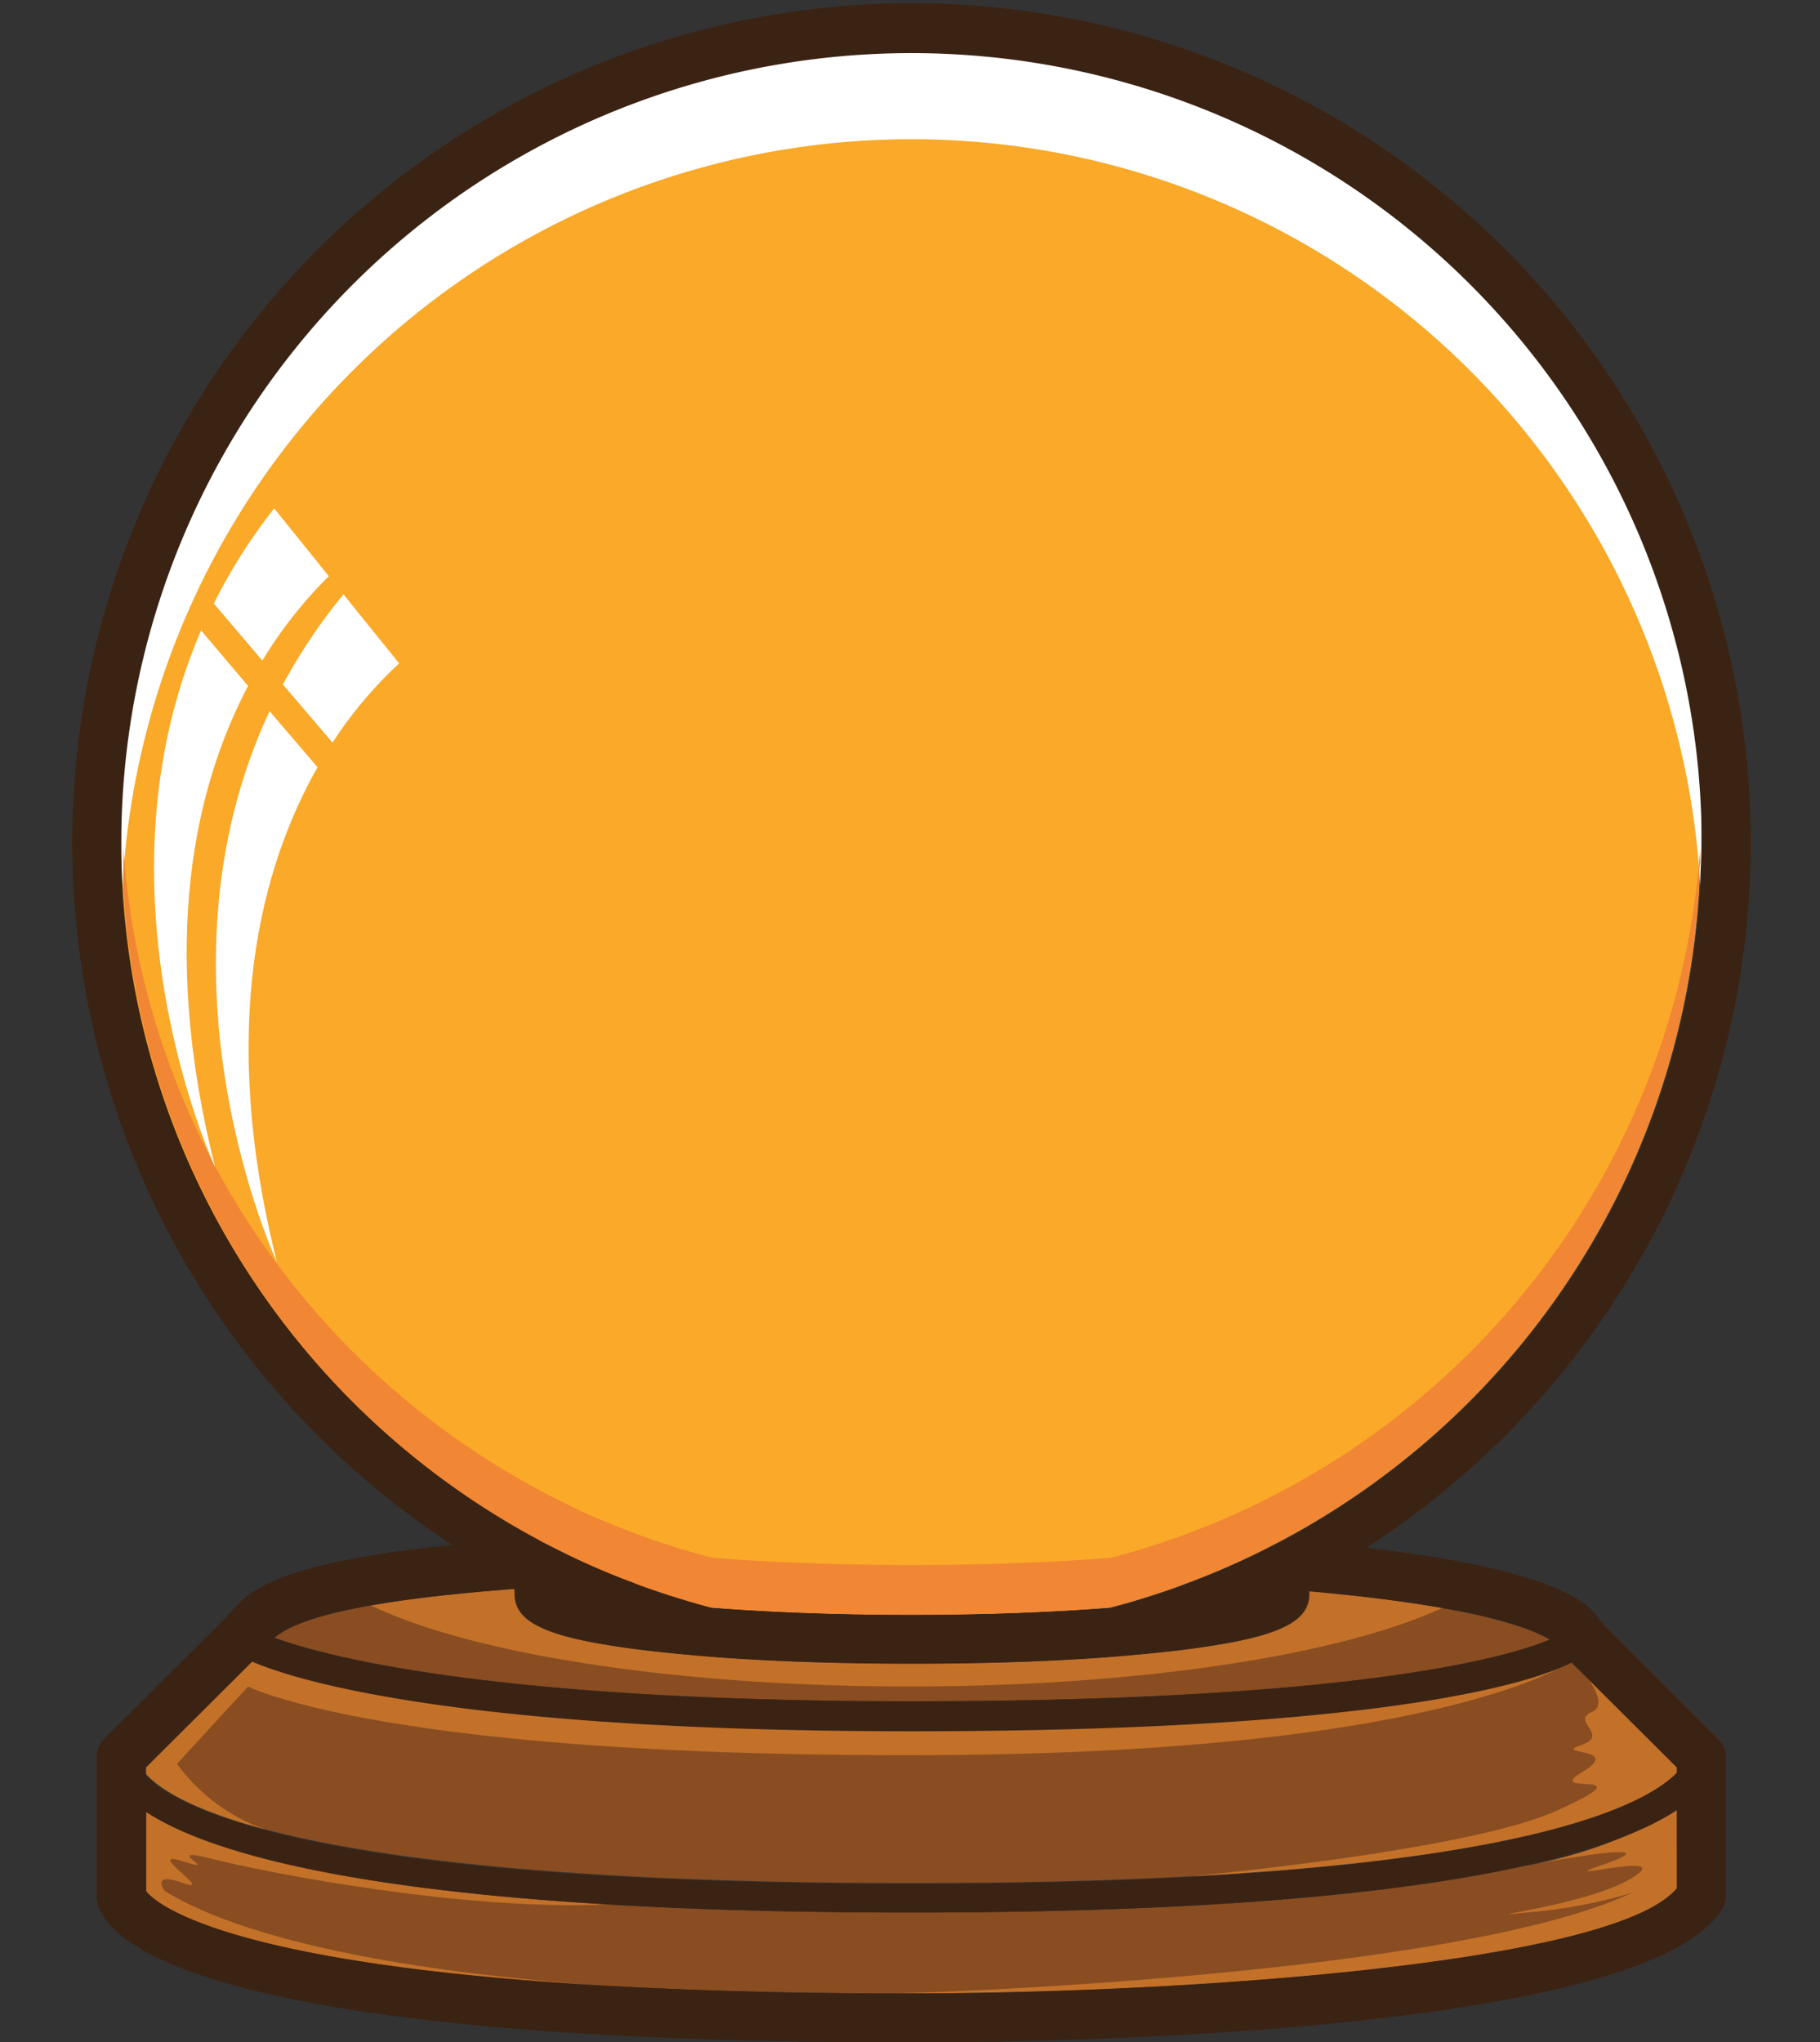 <?xml version="1.0" encoding="UTF-8"?>
<!DOCTYPE svg PUBLIC '-//W3C//DTD SVG 1.0//EN'
          'http://www.w3.org/TR/2001/REC-SVG-20010904/DTD/svg10.dtd'>
<svg data-name="Layer 1" height="110.3" preserveAspectRatio="xMidYMid meet" version="1.0" viewBox="-3.9 -0.2 98.3 110.3" width="98.3" xmlns="http://www.w3.org/2000/svg" xmlns:xlink="http://www.w3.org/1999/xlink" zoomAndPan="magnify"
><rect x="-3.9" y="-0.2" width="98.3" height="110.3" fill="#333333" stroke="none"/><g id="change1_1"
  ><path d="M86.67,95.23v.32c-1.49,1.53-6.87,4.54-26.18,5.59h0c-4.32.24-9.33.37-15.15.37-18.84,0-29.21-1.39-34.91-2.9-4-1.07-5.72-2.2-6.44-3v-.42l5.74-5.72c2.33,1,11.07,3.76,35.61,3.76,23.44,0,32.79-2.25,35.63-3.7h0l.83.82Z" fill="#894d21"
  /></g
  ><g id="change1_2"
  ><path d="M86.67,97.57v4.22c-3.41,4.13-27,5.68-41.34,5.68h-.85c-5.74,0-10.68-.15-14.92-.38l-.77,0C7.87,105.85,4.4,102.5,4,101.94V97.66c2.82,1.86,9.45,4.08,24.9,5h0c4.64.28,10.06.44,16.43.44,16.56,0,26.81-1.11,33.16-2.53h.06A24.45,24.45,0,0,0,86.67,97.57Z" fill="#894d21"
  /></g
  ><g id="change1_3"
  ><path d="M79.82,88.36c-2.39,1-10.74,3.33-34.49,3.33-22.52,0-31.56-2.4-34.4-3.43.58-.49,1.82-1.15,5.17-1.74,1.86-.33,4.38-.64,7.79-.9a2.28,2.28,0,0,0,0,.26c0,1.62,1.85,2.42,7.06,3.06,1,.12,2.07.22,3.22.32,3.29.27,7.15.4,11.18.4s7.88-.13,11.17-.4c1.15-.1,2.22-.2,3.22-.32,5.21-.64,7.06-1.44,7.06-3.06,0,0,0-.09,0-.13,3,.27,5.35.58,7.18.9C77.64,87.3,79.19,88,79.82,88.36Z" fill="#894d21"
  /></g
  ><g id="change2_1"
  ><path d="M45.33,2.65A42.68,42.68,0,0,0,25,82.88c.47.26,1,.5,1.45.75,1.23.61,2.49,1.15,3.78,1.64l.62.23c1.2.43,2.41.81,3.65,1.13h0c3,.23,6.59.39,10.78.39s7.82-.16,10.77-.39h0c1.24-.32,2.45-.7,3.65-1.13l.5-.19a40.89,40.89,0,0,0,3.9-1.68c.43-.21.85-.43,1.27-.65A42.68,42.68,0,0,0,45.33,2.65Z" fill="#faa928"
  /></g
  ><g id="change3_1"
  ><path d="M45.33,7.32a42.67,42.67,0,0,1,42.6,40.3c0-.76.07-1.53.07-2.29a42.68,42.68,0,1,0-85.35,0c0,.77,0,1.53.07,2.29A42.67,42.67,0,0,1,45.33,7.32Z" fill="#fff"
  /></g
  ><g id="change4_1"
  ><path d="M87.93,46.32c0-.24,0-.47,0-.71A42.68,42.68,0,0,1,65.43,80.29c-.42.22-.84.44-1.27.65a40.89,40.89,0,0,1-3.9,1.68l-.5.19c-1.2.43-2.41.8-3.65,1.13h0c-3,.23-6.59.39-10.77.39s-7.83-.16-10.78-.39h0c-1.24-.33-2.45-.7-3.65-1.13l-.62-.23c-1.29-.49-2.55-1-3.78-1.64-.49-.24-1-.49-1.45-.75A42.69,42.69,0,0,1,2.76,45.61c0,.24,0,.47,0,.71s0,.42,0,.64,0,.44,0,.66A42.67,42.67,0,0,0,25,82.88c.47.26,1,.5,1.45.75,1.23.61,2.49,1.15,3.78,1.64l.62.23c1.2.43,2.41.81,3.65,1.13h0c3,.23,6.59.39,10.78.39s7.82-.16,10.77-.39h0c1.24-.32,2.45-.7,3.65-1.13l.5-.19a40.89,40.89,0,0,0,3.9-1.68c.43-.21.85-.43,1.27-.65a42.66,42.66,0,0,0,22.5-35.36c0-.22,0-.44,0-.66S87.92,46.53,87.93,46.32Z" fill="#f18635"
  /></g
  ><g id="change3_2"
  ><path d="M9.5,36.85c-2.82,5.34-4.86,13.75-1.78,26,0,0-6.89-14.78-.76-29Z" fill="#fff"
  /></g
  ><g id="change3_3"
  ><path d="M13.86,30.92a23.76,23.76,0,0,0-3.59,4.56L7.65,32.4a29.42,29.42,0,0,1,3.26-5.14Z" fill="#fff"
  /></g
  ><g id="change3_4"
  ><path d="M13.25,41.24c-3,5.29-5.42,13.91-2.19,26.74,0,0-7.15-15.35-.4-29.77Z" fill="#fff"
  /></g
  ><g id="change3_5"
  ><path d="M17.66,35.63a22.7,22.7,0,0,0-3.6,4.28l-2.68-3.14a30.74,30.74,0,0,1,3.27-4.87Z" fill="#fff"
  /></g
  ><g id="change5_1"
  ><path d="M74,86.65c-5.49,2.53-16.32,4.24-28.78,4.24-12.68,0-23.67-1.77-29.07-4.37,1.86-.33,4.38-.64,7.79-.9a2.28,2.28,0,0,0,0,.26c0,1.62,1.85,2.42,7.06,3.06,1,.12,2.07.22,3.22.32,3.29.27,7.15.4,11.18.4s7.88-.13,11.17-.4c1.15-.1,2.22-.2,3.22-.32,5.21-.64,7.06-1.44,7.06-3.06,0,0,0-.09,0-.13C69.78,86,72.12,86.33,74,86.65Z" fill="#c37129"
  /></g
  ><g id="change5_2"
  ><path d="M9.5,90.89,5.66,95.07a10,10,0,0,0,4.76,3.54c-4-1.07-5.72-2.2-6.44-3v-.42l5.74-5.72c2.33,1,11.07,3.76,35.61,3.76,23.44,0,32.79-2.25,35.63-3.7-.43.3-7.85,5.07-35.59,5.07C16.74,94.64,9.5,90.89,9.5,90.89Z" fill="#c37129"
  /></g
  ><g id="change5_3"
  ><path d="M86.67,95.23v.32c-1.49,1.53-6.87,4.54-26.18,5.59,4.16-.41,15.63-1.68,19.76-3.57,5.09-2.32-.94-.71,1.31-2.06s-1.67-.91-.07-1.45-.57-1.29.58-1.79c.73-.31.21-1.24-.26-1.89Z" fill="#c37129"
  /></g
  ><g id="change5_4"
  ><path d="M78.55,100.56a24.45,24.45,0,0,0,8.12-3v4.22c-3.41,4.13-27,5.68-41.34,5.68h-.85c1.87,0,30.35-1,39.8-5.44a27,27,0,0,1-5.62,1.07c-3.64.36,3.26-.36,5.64-1.89s-4.7.37-1.72-.65S83.34,99.67,78.55,100.56Z" fill="#c37129"
  /></g
  ><g id="change5_5"
  ><path d="M5,101.94c5.75,3.52,17.93,4.73,23.75,5.11C7.87,105.85,4.4,102.5,4,101.94V97.66c2.82,1.86,9.45,4.08,24.9,5-7.63.36-18.25-1.67-21.3-2.45s.66.86-1.6.13,1.82,1.82,0,1.17S5,101.94,5,101.94Z" fill="#c37129"
  /></g
  ><g id="change6_1"
  ><path d="M82.5,87.32c-1-1.76-5.27-3.08-12.6-3.92a45.33,45.33,0,1,0-49.38-.16c-9.64,1-11,2.52-12,3.69l-.19.21-6.62,6.6a1.29,1.29,0,0,0-.39.93v7.63c.14,1.84,3.72,7.82,44,7.82,6.58,0,39.67-.35,43.81-7.23a1.38,1.38,0,0,0,.19-.69V94.67a1.3,1.3,0,0,0-.4-.93Zm-79.85-42A42.68,42.68,0,1,1,65.43,83c-.42.22-.84.44-1.27.65a42,42,0,0,1-3.9,1.68l-.5.19c-1.2.43-2.41.8-3.65,1.13h0l-.77.06c-2.81.2-6.18.32-10,.32-4.19,0-7.83-.15-10.78-.38h0c-.5-.13-1-.27-1.48-.42l-.65-.2c-.51-.16-1-.33-1.52-.51-.2-.07-.42-.15-.62-.24a38.43,38.43,0,0,1-3.78-1.63c-.49-.24-1-.49-1.45-.75A42.66,42.66,0,0,1,2.65,45.32Zm21.24,40.3a2.28,2.28,0,0,0,0,.26c0,1.62,1.85,2.42,7.06,3.06,1,.12,2.07.22,3.22.32,3.29.27,7.15.4,11.18.4s7.88-.13,11.17-.4c1.15-.1,2.22-.2,3.22-.32,5.21-.64,7.06-1.44,7.06-3.06,0,0,0-.09,0-.13,9.1.81,12.11,2,13,2.61-2.39,1-10.74,3.33-34.49,3.33-22.52,0-31.56-2.4-34.4-3.43C11.83,87.49,14.31,86.33,23.89,85.62Zm62.78,16.17c-3.41,4.13-27,5.68-41.34,5.68-35.79,0-40.83-4.85-41.35-5.53V97.66c3.66,2.42,13.78,5.44,41.35,5.44S83,100,86.67,97.57Zm0-6.24c-1.82,1.88-9.48,6-41.34,6-32.09,0-39.6-4-41.35-5.86v-.42l5.74-5.72c2.33,1,11.07,3.76,35.61,3.76,23.5,0,32.84-2.26,35.65-3.71l5.69,5.67Z" fill="#3b2314"
  /></g
></svg
>
